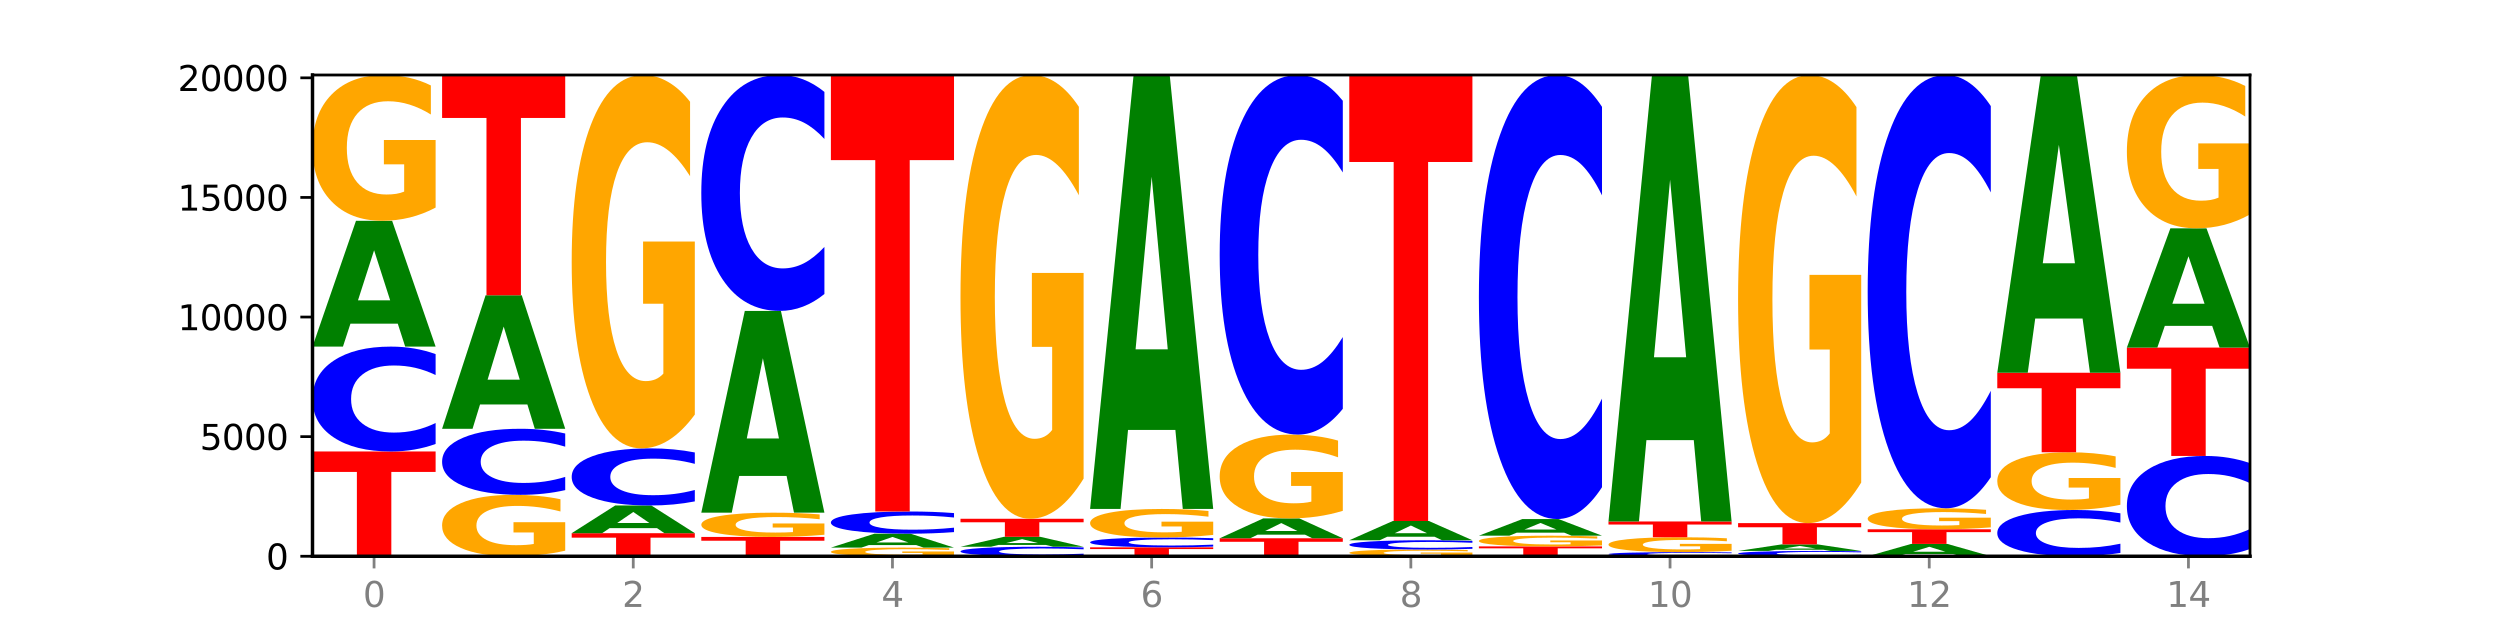 <?xml version="1.0" encoding="utf-8" standalone="no"?>
<!DOCTYPE svg PUBLIC "-//W3C//DTD SVG 1.1//EN"
  "http://www.w3.org/Graphics/SVG/1.1/DTD/svg11.dtd">
<svg xmlns:xlink="http://www.w3.org/1999/xlink" width="720pt" height="180pt" viewBox="0 0 720 180" xmlns="http://www.w3.org/2000/svg" version="1.1">
 <defs>
  <style type="text/css">*{stroke-linejoin: round; stroke-linecap: butt}</style>
 </defs>
 <g id="figure_1">
  <g id="patch_1">
   <path d="M 0 180 
L 720 180 
L 720 0 
L 0 0 
z
" style="fill: #ffffff"/>
  </g>
  <g id="axes_1">
   <g id="patch_2">
    <path d="M 90 160.2 
L 648 160.2 
L 648 21.6 
L 90 21.6 
z
" style="fill: #ffffff"/>
   </g>
   <g id="line2d_1">
    <path d="M 90 160.2 
L 648 160.2 
" clip-path="url(#pa53e223fc7)" style="fill: none; stroke: #000000; stroke-width: 0.5; stroke-linecap: square"/>
   </g>
   <g id="patch_3">
    <path d="M 90 130.025 
L 125.458 130.025 
L 125.458 135.91 
L 112.701 135.91 
L 112.701 160.2 
L 102.781 160.2 
L 102.781 135.91 
L 90 135.91 
L 90 130.025 
z
" clip-path="url(#pa53e223fc7)" style="fill: #ff0000"/>
   </g>
   <g id="patch_4">
    <path d="M 125.458 127.86 
Q 122.492 128.933 119.285 129.476 
Q 116.078 130.025 112.585 130.025 
Q 102.168 130.025 96.084 125.957 
Q 90 121.889 90 114.933 
Q 90 107.951 96.084 103.89 
Q 102.168 99.822 112.585 99.822 
Q 116.078 99.822 119.285 100.371 
Q 122.492 100.914 125.458 101.987 
L 125.458 108.007 
Q 122.465 106.585 119.562 105.923 
Q 116.658 105.262 113.451 105.262 
Q 107.698 105.262 104.401 107.839 
Q 101.114 110.409 101.114 114.933 
Q 101.114 119.437 104.401 122.014 
Q 107.698 124.584 113.451 124.584 
Q 116.658 124.584 119.562 123.923 
Q 122.465 123.255 125.458 121.833 
L 125.458 127.86 
z
" clip-path="url(#pa53e223fc7)" style="fill: #0000ff"/>
   </g>
   <g id="patch_5">
    <path d="M 114.562 93.22 
L 100.925 93.22 
L 98.772 99.822 
L 90 99.822 
L 102.527 63.584 
L 112.931 63.584 
L 125.458 99.822 
L 116.693 99.822 
L 114.562 93.22 
z
M 103.1 86.495 
L 112.365 86.495 
L 107.74 72.08 
L 103.1 86.495 
z
" clip-path="url(#pa53e223fc7)" style="fill: #008000"/>
   </g>
   <g id="patch_6">
    <path d="M 125.458 59.785 
Q 121.882 61.684 118.036 62.638 
Q 114.19 63.584 110.089 63.584 
Q 100.823 63.584 95.412 57.929 
Q 90 52.275 90 42.605 
Q 90 32.822 95.507 27.211 
Q 101.022 21.6 110.614 21.6 
Q 114.309 21.6 117.694 22.363 
Q 121.088 23.118 124.091 24.609 
L 124.091 32.978 
Q 120.992 31.062 117.925 30.116 
Q 114.857 29.162 111.774 29.162 
Q 106.068 29.162 102.977 32.649 
Q 99.886 36.126 99.886 42.605 
Q 99.886 49.023 102.866 52.526 
Q 105.846 56.021 111.329 56.021 
Q 112.823 56.021 114.102 55.822 
Q 115.382 55.614 116.399 55.18 
L 116.399 47.323 
L 110.558 47.323 
L 110.558 40.324 
L 125.458 40.324 
L 125.458 59.785 
z
" clip-path="url(#pa53e223fc7)" style="fill: #ffa600"/>
   </g>
   <g id="patch_7">
    <path d="M 162.783 158.6 
Q 159.207 159.4 155.36 159.802 
Q 151.514 160.2 147.414 160.2 
Q 138.148 160.2 132.736 157.818 
Q 127.324 155.436 127.324 151.363 
Q 127.324 147.242 132.831 144.879 
Q 138.346 142.515 147.938 142.515 
Q 151.633 142.515 155.019 142.837 
Q 158.412 143.154 161.416 143.783 
L 161.416 147.308 
Q 158.317 146.501 155.249 146.102 
Q 152.182 145.701 149.098 145.701 
Q 143.393 145.701 140.301 147.169 
Q 137.21 148.634 137.21 151.363 
Q 137.21 154.066 140.19 155.542 
Q 143.17 157.014 148.653 157.014 
Q 150.147 157.014 151.427 156.93 
Q 152.706 156.843 153.723 156.66 
L 153.723 153.35 
L 147.883 153.35 
L 147.883 150.402 
L 162.783 150.402 
L 162.783 158.6 
z
" clip-path="url(#pa53e223fc7)" style="fill: #ffa600"/>
   </g>
   <g id="patch_8">
    <path d="M 162.783 141.151 
Q 159.817 141.827 156.609 142.169 
Q 153.402 142.515 149.909 142.515 
Q 139.492 142.515 133.408 139.952 
Q 127.324 137.389 127.324 133.007 
Q 127.324 128.608 133.408 126.049 
Q 139.492 123.487 149.909 123.487 
Q 153.402 123.487 156.609 123.833 
Q 159.817 124.175 162.783 124.851 
L 162.783 128.644 
Q 159.79 127.747 156.886 127.331 
Q 153.983 126.914 150.776 126.914 
Q 145.022 126.914 141.726 128.538 
Q 138.438 130.157 138.438 133.007 
Q 138.438 135.845 141.726 137.468 
Q 145.022 139.087 150.776 139.087 
Q 153.983 139.087 156.886 138.671 
Q 159.79 138.25 162.783 137.354 
L 162.783 141.151 
z
" clip-path="url(#pa53e223fc7)" style="fill: #0000ff"/>
   </g>
   <g id="patch_9">
    <path d="M 151.886 116.482 
L 138.25 116.482 
L 136.097 123.487 
L 127.324 123.487 
L 139.852 85.037 
L 150.255 85.037 
L 162.783 123.487 
L 154.018 123.487 
L 151.886 116.482 
z
M 140.425 109.346 
L 149.69 109.346 
L 145.064 94.052 
L 140.425 109.346 
z
" clip-path="url(#pa53e223fc7)" style="fill: #008000"/>
   </g>
   <g id="patch_10">
    <path d="M 127.324 21.6 
L 162.783 21.6 
L 162.783 33.972 
L 150.026 33.972 
L 150.026 85.037 
L 140.106 85.037 
L 140.106 33.972 
L 127.324 33.972 
L 127.324 21.6 
z
" clip-path="url(#pa53e223fc7)" style="fill: #ff0000"/>
   </g>
   <g id="patch_11">
    <path d="M 164.649 153.552 
L 200.107 153.552 
L 200.107 154.848 
L 187.35 154.848 
L 187.35 160.2 
L 177.43 160.2 
L 177.43 154.848 
L 164.649 154.848 
L 164.649 153.552 
z
" clip-path="url(#pa53e223fc7)" style="fill: #ff0000"/>
   </g>
   <g id="patch_12">
    <path d="M 189.211 152.1 
L 175.574 152.1 
L 173.421 153.552 
L 164.649 153.552 
L 177.176 145.581 
L 187.58 145.581 
L 200.107 153.552 
L 191.342 153.552 
L 189.211 152.1 
z
M 177.749 150.62 
L 187.014 150.62 
L 182.389 147.45 
L 177.749 150.62 
z
" clip-path="url(#pa53e223fc7)" style="fill: #008000"/>
   </g>
   <g id="patch_13">
    <path d="M 200.107 144.402 
Q 197.141 144.986 193.934 145.282 
Q 190.727 145.581 187.233 145.581 
Q 176.817 145.581 170.733 143.365 
Q 164.649 141.149 164.649 137.36 
Q 164.649 133.557 170.733 131.345 
Q 176.817 129.129 187.233 129.129 
Q 190.727 129.129 193.934 129.428 
Q 197.141 129.724 200.107 130.308 
L 200.107 133.588 
Q 197.114 132.813 194.211 132.453 
Q 191.307 132.092 188.1 132.092 
Q 182.347 132.092 179.05 133.496 
Q 175.762 134.896 175.762 137.36 
Q 175.762 139.814 179.05 141.217 
Q 182.347 142.617 188.1 142.617 
Q 191.307 142.617 194.211 142.257 
Q 197.114 141.894 200.107 141.119 
L 200.107 144.402 
z
" clip-path="url(#pa53e223fc7)" style="fill: #0000ff"/>
   </g>
   <g id="patch_14">
    <path d="M 200.107 119.4 
Q 196.531 124.265 192.685 126.708 
Q 188.839 129.129 184.738 129.129 
Q 175.472 129.129 170.061 114.647 
Q 164.649 100.164 164.649 75.398 
Q 164.649 50.343 170.156 35.971 
Q 175.671 21.6 185.263 21.6 
Q 188.958 21.6 192.343 23.555 
Q 195.736 25.487 198.74 29.308 
L 198.74 50.742 
Q 195.641 45.833 192.574 43.412 
Q 189.506 40.969 186.423 40.969 
Q 180.717 40.969 177.626 49.898 
Q 174.535 58.805 174.535 75.398 
Q 174.535 91.835 177.515 100.809 
Q 180.495 109.76 185.978 109.76 
Q 187.472 109.76 188.751 109.249 
Q 190.031 108.716 191.048 107.605 
L 191.048 87.481 
L 185.207 87.481 
L 185.207 69.556 
L 200.107 69.556 
L 200.107 119.4 
z
" clip-path="url(#pa53e223fc7)" style="fill: #ffa600"/>
   </g>
   <g id="patch_15">
    <path d="M 201.973 154.64 
L 237.431 154.64 
L 237.431 155.725 
L 224.675 155.725 
L 224.675 160.2 
L 214.755 160.2 
L 214.755 155.725 
L 201.973 155.725 
L 201.973 154.64 
z
" clip-path="url(#pa53e223fc7)" style="fill: #ff0000"/>
   </g>
   <g id="patch_16">
    <path d="M 237.431 154.008 
Q 233.855 154.324 230.009 154.483 
Q 226.163 154.64 222.063 154.64 
Q 212.797 154.64 207.385 153.698 
Q 201.973 152.757 201.973 151.146 
Q 201.973 149.517 207.48 148.582 
Q 212.995 147.648 222.587 147.648 
Q 226.282 147.648 229.668 147.775 
Q 233.061 147.9 236.065 148.149 
L 236.065 149.543 
Q 232.965 149.224 229.898 149.066 
Q 226.831 148.907 223.747 148.907 
Q 218.041 148.907 214.95 149.488 
Q 211.859 150.067 211.859 151.146 
Q 211.859 152.215 214.839 152.799 
Q 217.819 153.381 223.302 153.381 
Q 224.796 153.381 226.076 153.347 
Q 227.355 153.313 228.372 153.241 
L 228.372 151.932 
L 222.531 151.932 
L 222.531 150.766 
L 237.431 150.766 
L 237.431 154.008 
z
" clip-path="url(#pa53e223fc7)" style="fill: #ffa600"/>
   </g>
   <g id="patch_17">
    <path d="M 226.535 137.063 
L 212.899 137.063 
L 210.745 147.648 
L 201.973 147.648 
L 214.501 89.543 
L 224.904 89.543 
L 237.431 147.648 
L 228.667 147.648 
L 226.535 137.063 
z
M 215.073 126.279 
L 224.339 126.279 
L 219.713 103.166 
L 215.073 126.279 
z
" clip-path="url(#pa53e223fc7)" style="fill: #008000"/>
   </g>
   <g id="patch_18">
    <path d="M 237.431 84.673 
Q 234.465 87.087 231.258 88.308 
Q 228.051 89.543 224.558 89.543 
Q 214.141 89.543 208.057 80.392 
Q 201.973 71.241 201.973 55.592 
Q 201.973 39.887 208.057 30.751 
Q 214.141 21.6 224.558 21.6 
Q 228.051 21.6 231.258 22.835 
Q 234.465 24.056 237.431 26.47 
L 237.431 40.014 
Q 234.439 36.814 231.535 35.326 
Q 228.632 33.838 225.424 33.838 
Q 219.671 33.838 216.375 39.635 
Q 213.087 45.417 213.087 55.592 
Q 213.087 65.726 216.375 71.522 
Q 219.671 77.304 225.424 77.304 
Q 228.632 77.304 231.535 75.817 
Q 234.439 74.315 237.431 71.115 
L 237.431 84.673 
z
" clip-path="url(#pa53e223fc7)" style="fill: #0000ff"/>
   </g>
   <g id="patch_19">
    <path d="M 274.756 159.975 
Q 271.18 160.087 267.334 160.144 
Q 263.487 160.2 259.387 160.2 
Q 250.121 160.2 244.709 159.865 
Q 239.298 159.53 239.298 158.957 
Q 239.298 158.378 244.805 158.045 
Q 250.32 157.713 259.911 157.713 
Q 263.607 157.713 266.992 157.758 
Q 270.385 157.803 273.389 157.891 
L 273.389 158.387 
Q 270.29 158.273 267.222 158.217 
Q 264.155 158.161 261.072 158.161 
Q 255.366 158.161 252.275 158.367 
Q 249.183 158.573 249.183 158.957 
Q 249.183 159.337 252.163 159.545 
Q 255.143 159.752 260.627 159.752 
Q 262.121 159.752 263.4 159.74 
Q 264.679 159.728 265.697 159.702 
L 265.697 159.237 
L 259.856 159.237 
L 259.856 158.822 
L 274.756 158.822 
L 274.756 159.975 
z
" clip-path="url(#pa53e223fc7)" style="fill: #ffa600"/>
   </g>
   <g id="patch_20">
    <path d="M 263.86 156.983 
L 250.223 156.983 
L 248.07 157.713 
L 239.298 157.713 
L 251.825 153.703 
L 262.228 153.703 
L 274.756 157.713 
L 265.991 157.713 
L 263.86 156.983 
z
M 252.398 156.238 
L 261.663 156.238 
L 257.038 154.643 
L 252.398 156.238 
z
" clip-path="url(#pa53e223fc7)" style="fill: #008000"/>
   </g>
   <g id="patch_21">
    <path d="M 274.756 153.245 
Q 271.79 153.472 268.583 153.587 
Q 265.375 153.703 261.882 153.703 
Q 251.465 153.703 245.382 152.842 
Q 239.298 151.981 239.298 150.509 
Q 239.298 149.031 245.382 148.171 
Q 251.465 147.31 261.882 147.31 
Q 265.375 147.31 268.583 147.426 
Q 271.79 147.541 274.756 147.768 
L 274.756 149.043 
Q 271.763 148.742 268.86 148.602 
Q 265.956 148.462 262.749 148.462 
Q 256.995 148.462 253.699 149.007 
Q 250.411 149.551 250.411 150.509 
Q 250.411 151.462 253.699 152.008 
Q 256.995 152.552 262.749 152.552 
Q 265.956 152.552 268.86 152.412 
Q 271.763 152.27 274.756 151.969 
L 274.756 153.245 
z
" clip-path="url(#pa53e223fc7)" style="fill: #0000ff"/>
   </g>
   <g id="patch_22">
    <path d="M 239.298 21.6 
L 274.756 21.6 
L 274.756 46.117 
L 261.999 46.117 
L 261.999 147.31 
L 252.079 147.31 
L 252.079 46.117 
L 239.298 46.117 
L 239.298 21.6 
z
" clip-path="url(#pa53e223fc7)" style="fill: #ff0000"/>
   </g>
   <g id="patch_23">
    <path d="M 312.08 160.004 
Q 309.114 160.101 305.907 160.15 
Q 302.7 160.2 299.207 160.2 
Q 288.79 160.2 282.706 159.832 
Q 276.622 159.463 276.622 158.833 
Q 276.622 158.201 282.706 157.833 
Q 288.79 157.465 299.207 157.465 
Q 302.7 157.465 305.907 157.515 
Q 309.114 157.564 312.08 157.661 
L 312.08 158.206 
Q 309.087 158.077 306.184 158.017 
Q 303.28 157.958 300.073 157.958 
Q 294.32 157.958 291.023 158.191 
Q 287.736 158.424 287.736 158.833 
Q 287.736 159.241 291.023 159.475 
Q 294.32 159.707 300.073 159.707 
Q 303.28 159.707 306.184 159.647 
Q 309.087 159.587 312.08 159.458 
L 312.08 160.004 
z
" clip-path="url(#pa53e223fc7)" style="fill: #0000ff"/>
   </g>
   <g id="patch_24">
    <path d="M 301.184 156.943 
L 287.547 156.943 
L 285.394 157.465 
L 276.622 157.465 
L 289.15 154.599 
L 299.553 154.599 
L 312.08 157.465 
L 303.315 157.465 
L 301.184 156.943 
z
M 289.722 156.411 
L 298.987 156.411 
L 294.362 155.271 
L 289.722 156.411 
z
" clip-path="url(#pa53e223fc7)" style="fill: #008000"/>
   </g>
   <g id="patch_25">
    <path d="M 276.622 149.404 
L 312.08 149.404 
L 312.08 150.417 
L 299.324 150.417 
L 299.324 154.599 
L 289.404 154.599 
L 289.404 150.417 
L 276.622 150.417 
L 276.622 149.404 
z
" clip-path="url(#pa53e223fc7)" style="fill: #ff0000"/>
   </g>
   <g id="patch_26">
    <path d="M 312.08 137.841 
Q 308.504 143.623 304.658 146.527 
Q 300.812 149.404 296.711 149.404 
Q 287.445 149.404 282.034 132.191 
Q 276.622 114.978 276.622 85.542 
Q 276.622 55.762 282.129 38.681 
Q 287.644 21.6 297.236 21.6 
Q 300.931 21.6 304.316 23.923 
Q 307.71 26.22 310.713 30.761 
L 310.713 56.237 
Q 307.614 50.403 304.547 47.525 
Q 301.479 44.621 298.396 44.621 
Q 292.69 44.621 289.599 55.234 
Q 286.508 65.821 286.508 85.542 
Q 286.508 105.078 289.488 115.744 
Q 292.468 126.383 297.951 126.383 
Q 299.445 126.383 300.724 125.776 
Q 302.004 125.142 303.021 123.822 
L 303.021 99.904 
L 297.18 99.904 
L 297.18 78.598 
L 312.08 78.598 
L 312.08 137.841 
z
" clip-path="url(#pa53e223fc7)" style="fill: #ffa600"/>
   </g>
   <g id="patch_27">
    <path d="M 313.946 157.623 
L 349.405 157.623 
L 349.405 158.126 
L 336.648 158.126 
L 336.648 160.2 
L 326.728 160.2 
L 326.728 158.126 
L 313.946 158.126 
L 313.946 157.623 
z
" clip-path="url(#pa53e223fc7)" style="fill: #ff0000"/>
   </g>
   <g id="patch_28">
    <path d="M 349.405 157.421 
Q 346.439 157.521 343.231 157.572 
Q 340.024 157.623 336.531 157.623 
Q 326.114 157.623 320.03 157.243 
Q 313.946 156.863 313.946 156.212 
Q 313.946 155.559 320.03 155.179 
Q 326.114 154.799 336.531 154.799 
Q 340.024 154.799 343.231 154.85 
Q 346.439 154.901 349.405 155.001 
L 349.405 155.564 
Q 346.412 155.431 343.508 155.369 
Q 340.605 155.308 337.398 155.308 
Q 331.644 155.308 328.348 155.549 
Q 325.06 155.789 325.06 156.212 
Q 325.06 156.633 328.348 156.874 
Q 331.644 157.115 337.398 157.115 
Q 340.605 157.115 343.508 157.053 
Q 346.412 156.99 349.405 156.857 
L 349.405 157.421 
z
" clip-path="url(#pa53e223fc7)" style="fill: #0000ff"/>
   </g>
   <g id="patch_29">
    <path d="M 349.405 154.055 
Q 345.829 154.427 341.982 154.614 
Q 338.136 154.799 334.036 154.799 
Q 324.77 154.799 319.358 153.692 
Q 313.946 152.585 313.946 150.692 
Q 313.946 148.777 319.454 147.678 
Q 324.969 146.58 334.56 146.58 
Q 338.255 146.58 341.641 146.729 
Q 345.034 146.877 348.038 147.169 
L 348.038 148.807 
Q 344.939 148.432 341.871 148.247 
Q 338.804 148.06 335.72 148.06 
Q 330.015 148.06 326.923 148.743 
Q 323.832 149.424 323.832 150.692 
Q 323.832 151.948 326.812 152.634 
Q 329.792 153.318 335.275 153.318 
Q 336.769 153.318 338.049 153.279 
Q 339.328 153.238 340.345 153.154 
L 340.345 151.615 
L 334.505 151.615 
L 334.505 150.245 
L 349.405 150.245 
L 349.405 154.055 
z
" clip-path="url(#pa53e223fc7)" style="fill: #ffa600"/>
   </g>
   <g id="patch_30">
    <path d="M 338.508 123.812 
L 324.872 123.812 
L 322.719 146.58 
L 313.946 146.58 
L 326.474 21.6 
L 336.877 21.6 
L 349.405 146.58 
L 340.64 146.58 
L 338.508 123.812 
z
M 327.047 100.616 
L 336.312 100.616 
L 331.686 50.903 
L 327.047 100.616 
z
" clip-path="url(#pa53e223fc7)" style="fill: #008000"/>
   </g>
   <g id="patch_31">
    <path d="M 351.271 155.026 
L 386.729 155.026 
L 386.729 156.035 
L 373.972 156.035 
L 373.972 160.2 
L 364.052 160.2 
L 364.052 156.035 
L 351.271 156.035 
L 351.271 155.026 
z
" clip-path="url(#pa53e223fc7)" style="fill: #ff0000"/>
   </g>
   <g id="patch_32">
    <path d="M 375.833 153.983 
L 362.196 153.983 
L 360.043 155.026 
L 351.271 155.026 
L 363.798 149.301 
L 374.202 149.301 
L 386.729 155.026 
L 377.964 155.026 
L 375.833 153.983 
z
M 364.371 152.921 
L 373.636 152.921 
L 369.011 150.643 
L 364.371 152.921 
z
" clip-path="url(#pa53e223fc7)" style="fill: #008000"/>
   </g>
   <g id="patch_33">
    <path d="M 386.729 147.117 
Q 383.153 148.209 379.307 148.758 
Q 375.461 149.301 371.36 149.301 
Q 362.094 149.301 356.683 146.05 
Q 351.271 142.798 351.271 137.238 
Q 351.271 131.613 356.778 128.387 
Q 362.293 125.161 371.885 125.161 
Q 375.58 125.161 378.965 125.6 
Q 382.358 126.033 385.362 126.891 
L 385.362 131.703 
Q 382.263 130.601 379.196 130.058 
Q 376.128 129.509 373.045 129.509 
Q 367.339 129.509 364.248 131.514 
Q 361.157 133.513 361.157 137.238 
Q 361.157 140.928 364.137 142.943 
Q 367.117 144.953 372.6 144.953 
Q 374.094 144.953 375.373 144.838 
Q 376.653 144.718 377.67 144.469 
L 377.67 139.951 
L 371.829 139.951 
L 371.829 135.927 
L 386.729 135.927 
L 386.729 147.117 
z
" clip-path="url(#pa53e223fc7)" style="fill: #ffa600"/>
   </g>
   <g id="patch_34">
    <path d="M 386.729 117.738 
Q 383.763 121.417 380.556 123.278 
Q 377.349 125.161 373.856 125.161 
Q 363.439 125.161 357.355 111.213 
Q 351.271 97.265 351.271 73.412 
Q 351.271 49.474 357.355 35.548 
Q 363.439 21.6 373.856 21.6 
Q 377.349 21.6 380.556 23.483 
Q 383.763 25.344 386.729 29.023 
L 386.729 49.667 
Q 383.736 44.789 380.833 42.522 
Q 377.929 40.254 374.722 40.254 
Q 368.969 40.254 365.672 49.089 
Q 362.385 57.903 362.385 73.412 
Q 362.385 88.858 365.672 97.693 
Q 368.969 106.507 374.722 106.507 
Q 377.929 106.507 380.833 104.239 
Q 383.736 101.95 386.729 97.072 
L 386.729 117.738 
z
" clip-path="url(#pa53e223fc7)" style="fill: #0000ff"/>
   </g>
   <g id="patch_35">
    <path d="M 424.054 160.024 
Q 420.477 160.112 416.631 160.156 
Q 412.785 160.2 408.685 160.2 
Q 399.419 160.2 394.007 159.938 
Q 388.595 159.677 388.595 159.229 
Q 388.595 158.777 394.102 158.517 
Q 399.617 158.257 409.209 158.257 
Q 412.904 158.257 416.29 158.293 
Q 419.683 158.327 422.687 158.396 
L 422.687 158.784 
Q 419.587 158.695 416.52 158.651 
Q 413.453 158.607 410.369 158.607 
Q 404.664 158.607 401.572 158.768 
Q 398.481 158.929 398.481 159.229 
Q 398.481 159.526 401.461 159.688 
Q 404.441 159.85 409.924 159.85 
Q 411.418 159.85 412.698 159.841 
Q 413.977 159.831 414.994 159.811 
L 414.994 159.448 
L 409.153 159.448 
L 409.153 159.124 
L 424.054 159.124 
L 424.054 160.024 
z
" clip-path="url(#pa53e223fc7)" style="fill: #ffa600"/>
   </g>
   <g id="patch_36">
    <path d="M 424.054 158.066 
Q 421.087 158.161 417.88 158.209 
Q 414.673 158.257 411.18 158.257 
Q 400.763 158.257 394.679 157.898 
Q 388.595 157.539 388.595 156.925 
Q 388.595 156.309 394.679 155.95 
Q 400.763 155.591 411.18 155.591 
Q 414.673 155.591 417.88 155.639 
Q 421.087 155.687 424.054 155.782 
L 424.054 156.314 
Q 421.061 156.188 418.157 156.13 
Q 415.254 156.071 412.047 156.071 
Q 406.293 156.071 402.997 156.299 
Q 399.709 156.526 399.709 156.925 
Q 399.709 157.323 402.997 157.55 
Q 406.293 157.777 412.047 157.777 
Q 415.254 157.777 418.157 157.719 
Q 421.061 157.66 424.054 157.534 
L 424.054 158.066 
z
" clip-path="url(#pa53e223fc7)" style="fill: #0000ff"/>
   </g>
   <g id="patch_37">
    <path d="M 413.157 154.582 
L 399.521 154.582 
L 397.367 155.591 
L 388.595 155.591 
L 401.123 150.052 
L 411.526 150.052 
L 424.054 155.591 
L 415.289 155.591 
L 413.157 154.582 
z
M 401.695 153.554 
L 410.961 153.554 
L 406.335 151.351 
L 401.695 153.554 
z
" clip-path="url(#pa53e223fc7)" style="fill: #008000"/>
   </g>
   <g id="patch_38">
    <path d="M 388.595 21.6 
L 424.054 21.6 
L 424.054 46.652 
L 411.297 46.652 
L 411.297 150.052 
L 401.377 150.052 
L 401.377 46.652 
L 388.595 46.652 
L 388.595 21.6 
z
" clip-path="url(#pa53e223fc7)" style="fill: #ff0000"/>
   </g>
   <g id="patch_39">
    <path d="M 425.92 157.368 
L 461.378 157.368 
L 461.378 157.921 
L 448.621 157.921 
L 448.621 160.2 
L 438.701 160.2 
L 438.701 157.921 
L 425.92 157.921 
L 425.92 157.368 
z
" clip-path="url(#pa53e223fc7)" style="fill: #ff0000"/>
   </g>
   <g id="patch_40">
    <path d="M 461.378 157.089 
Q 457.802 157.229 453.956 157.299 
Q 450.11 157.368 446.009 157.368 
Q 436.743 157.368 431.331 156.952 
Q 425.92 156.535 425.92 155.823 
Q 425.92 155.102 431.427 154.689 
Q 436.942 154.275 446.533 154.275 
Q 450.229 154.275 453.614 154.331 
Q 457.007 154.387 460.011 154.497 
L 460.011 155.114 
Q 456.912 154.972 453.844 154.903 
Q 450.777 154.832 447.694 154.832 
Q 441.988 154.832 438.897 155.089 
Q 435.805 155.345 435.805 155.823 
Q 435.805 156.296 438.785 156.554 
Q 441.765 156.811 447.249 156.811 
Q 448.743 156.811 450.022 156.797 
Q 451.302 156.781 452.319 156.749 
L 452.319 156.17 
L 446.478 156.17 
L 446.478 155.655 
L 461.378 155.655 
L 461.378 157.089 
z
" clip-path="url(#pa53e223fc7)" style="fill: #ffa600"/>
   </g>
   <g id="patch_41">
    <path d="M 450.482 153.403 
L 436.845 153.403 
L 434.692 154.275 
L 425.92 154.275 
L 438.447 149.487 
L 448.85 149.487 
L 461.378 154.275 
L 452.613 154.275 
L 450.482 153.403 
z
M 439.02 152.514 
L 448.285 152.514 
L 443.66 150.61 
L 439.02 152.514 
z
" clip-path="url(#pa53e223fc7)" style="fill: #008000"/>
   </g>
   <g id="patch_42">
    <path d="M 461.378 140.32 
Q 458.412 144.864 455.205 147.162 
Q 451.997 149.487 448.504 149.487 
Q 438.088 149.487 432.004 132.263 
Q 425.92 115.039 425.92 85.583 
Q 425.92 56.022 432.004 38.824 
Q 438.088 21.6 448.504 21.6 
Q 451.997 21.6 455.205 23.925 
Q 458.412 26.223 461.378 30.767 
L 461.378 56.26 
Q 458.385 50.237 455.482 47.436 
Q 452.578 44.636 449.371 44.636 
Q 443.618 44.636 440.321 55.546 
Q 437.033 66.43 437.033 85.583 
Q 437.033 104.657 440.321 115.567 
Q 443.618 126.451 449.371 126.451 
Q 452.578 126.451 455.482 123.651 
Q 458.385 120.824 461.378 114.801 
L 461.378 140.32 
z
" clip-path="url(#pa53e223fc7)" style="fill: #0000ff"/>
   </g>
   <g id="patch_43">
    <path d="M 498.702 160.115 
Q 495.736 160.157 492.529 160.178 
Q 489.322 160.2 485.829 160.2 
Q 475.412 160.2 469.328 160.039 
Q 463.244 159.879 463.244 159.604 
Q 463.244 159.329 469.328 159.169 
Q 475.412 159.008 485.829 159.008 
Q 489.322 159.008 492.529 159.03 
Q 495.736 159.051 498.702 159.094 
L 498.702 159.331 
Q 495.71 159.275 492.806 159.249 
Q 489.903 159.223 486.695 159.223 
Q 480.942 159.223 477.645 159.325 
Q 474.358 159.426 474.358 159.604 
Q 474.358 159.782 477.645 159.884 
Q 480.942 159.985 486.695 159.985 
Q 489.903 159.985 492.806 159.959 
Q 495.71 159.933 498.702 159.877 
L 498.702 160.115 
z
" clip-path="url(#pa53e223fc7)" style="fill: #0000ff"/>
   </g>
   <g id="patch_44">
    <path d="M 498.702 158.62 
Q 495.126 158.814 491.28 158.912 
Q 487.434 159.008 483.333 159.008 
Q 474.068 159.008 468.656 158.431 
Q 463.244 157.854 463.244 156.867 
Q 463.244 155.868 468.751 155.296 
Q 474.266 154.723 483.858 154.723 
Q 487.553 154.723 490.938 154.801 
Q 494.332 154.878 497.336 155.03 
L 497.336 155.884 
Q 494.236 155.689 491.169 155.592 
Q 488.101 155.495 485.018 155.495 
Q 479.312 155.495 476.221 155.851 
Q 473.13 156.206 473.13 156.867 
Q 473.13 157.522 476.11 157.88 
Q 479.09 158.236 484.573 158.236 
Q 486.067 158.236 487.347 158.216 
Q 488.626 158.195 489.643 158.15 
L 489.643 157.348 
L 483.802 157.348 
L 483.802 156.634 
L 498.702 156.634 
L 498.702 158.62 
z
" clip-path="url(#pa53e223fc7)" style="fill: #ffa600"/>
   </g>
   <g id="patch_45">
    <path d="M 463.244 150.183 
L 498.702 150.183 
L 498.702 151.068 
L 485.946 151.068 
L 485.946 154.723 
L 476.026 154.723 
L 476.026 151.068 
L 463.244 151.068 
L 463.244 150.183 
z
" clip-path="url(#pa53e223fc7)" style="fill: #ff0000"/>
   </g>
   <g id="patch_46">
    <path d="M 487.806 126.759 
L 474.169 126.759 
L 472.016 150.183 
L 463.244 150.183 
L 475.772 21.6 
L 486.175 21.6 
L 498.702 150.183 
L 489.937 150.183 
L 487.806 126.759 
z
M 476.344 102.894 
L 485.609 102.894 
L 480.984 51.748 
L 476.344 102.894 
z
" clip-path="url(#pa53e223fc7)" style="fill: #008000"/>
   </g>
   <g id="patch_47">
    <path d="M 536.027 160.09 
Q 533.061 160.145 529.854 160.172 
Q 526.646 160.2 523.153 160.2 
Q 512.736 160.2 506.652 159.994 
Q 500.569 159.788 500.569 159.436 
Q 500.569 159.082 506.652 158.877 
Q 512.736 158.671 523.153 158.671 
Q 526.646 158.671 529.854 158.698 
Q 533.061 158.726 536.027 158.78 
L 536.027 159.085 
Q 533.034 159.013 530.13 158.98 
Q 527.227 158.946 524.02 158.946 
Q 518.266 158.946 514.97 159.077 
Q 511.682 159.207 511.682 159.436 
Q 511.682 159.664 514.97 159.794 
Q 518.266 159.925 524.02 159.925 
Q 527.227 159.925 530.13 159.891 
Q 533.034 159.857 536.027 159.785 
L 536.027 160.09 
z
" clip-path="url(#pa53e223fc7)" style="fill: #0000ff"/>
   </g>
   <g id="patch_48">
    <path d="M 525.13 158.328 
L 511.494 158.328 
L 509.341 158.671 
L 500.569 158.671 
L 513.096 156.79 
L 523.499 156.79 
L 536.027 158.671 
L 527.262 158.671 
L 525.13 158.328 
z
M 513.669 157.979 
L 522.934 157.979 
L 518.309 157.231 
L 513.669 157.979 
z
" clip-path="url(#pa53e223fc7)" style="fill: #008000"/>
   </g>
   <g id="patch_49">
    <path d="M 500.569 150.658 
L 536.027 150.658 
L 536.027 151.854 
L 523.27 151.854 
L 523.27 156.79 
L 513.35 156.79 
L 513.35 151.854 
L 500.569 151.854 
L 500.569 150.658 
z
" clip-path="url(#pa53e223fc7)" style="fill: #ff0000"/>
   </g>
   <g id="patch_50">
    <path d="M 536.027 138.981 
Q 532.451 144.82 528.605 147.752 
Q 524.758 150.658 520.658 150.658 
Q 511.392 150.658 505.98 133.276 
Q 500.569 115.894 500.569 86.169 
Q 500.569 56.097 506.076 38.849 
Q 511.591 21.6 521.182 21.6 
Q 524.878 21.6 528.263 23.946 
Q 531.656 26.265 534.66 30.851 
L 534.66 56.577 
Q 531.561 50.685 528.493 47.78 
Q 525.426 44.847 522.343 44.847 
Q 516.637 44.847 513.546 55.564 
Q 510.454 66.255 510.454 86.169 
Q 510.454 105.897 513.434 116.667 
Q 516.414 127.411 521.898 127.411 
Q 523.391 127.411 524.671 126.798 
Q 525.95 126.158 526.968 124.825 
L 526.968 100.672 
L 521.127 100.672 
L 521.127 79.158 
L 536.027 79.158 
L 536.027 138.981 
z
" clip-path="url(#pa53e223fc7)" style="fill: #ffa600"/>
   </g>
   <g id="patch_51">
    <path d="M 562.455 159.552 
L 548.818 159.552 
L 546.665 160.2 
L 537.893 160.2 
L 550.42 156.645 
L 560.824 156.645 
L 573.351 160.2 
L 564.586 160.2 
L 562.455 159.552 
z
M 550.993 158.893 
L 560.258 158.893 
L 555.633 157.479 
L 550.993 158.893 
z
" clip-path="url(#pa53e223fc7)" style="fill: #008000"/>
   </g>
   <g id="patch_52">
    <path d="M 537.893 152.436 
L 573.351 152.436 
L 573.351 153.257 
L 560.594 153.257 
L 560.594 156.645 
L 550.674 156.645 
L 550.674 153.257 
L 537.893 153.257 
L 537.893 152.436 
z
" clip-path="url(#pa53e223fc7)" style="fill: #ff0000"/>
   </g>
   <g id="patch_53">
    <path d="M 573.351 151.888 
Q 569.775 152.162 565.929 152.3 
Q 562.083 152.436 557.982 152.436 
Q 548.716 152.436 543.305 151.621 
Q 537.893 150.806 537.893 149.413 
Q 537.893 148.004 543.4 147.195 
Q 548.915 146.387 558.507 146.387 
Q 562.202 146.387 565.587 146.497 
Q 568.98 146.606 571.984 146.82 
L 571.984 148.026 
Q 568.885 147.75 565.818 147.614 
Q 562.75 147.476 559.667 147.476 
Q 553.961 147.476 550.87 147.979 
Q 547.779 148.48 547.779 149.413 
Q 547.779 150.338 550.759 150.843 
Q 553.739 151.346 559.222 151.346 
Q 560.716 151.346 561.995 151.317 
Q 563.275 151.287 564.292 151.225 
L 564.292 150.093 
L 558.451 150.093 
L 558.451 149.085 
L 573.351 149.085 
L 573.351 151.888 
z
" clip-path="url(#pa53e223fc7)" style="fill: #ffa600"/>
   </g>
   <g id="patch_54">
    <path d="M 573.351 137.442 
Q 570.385 141.876 567.178 144.118 
Q 563.971 146.387 560.478 146.387 
Q 550.061 146.387 543.977 129.58 
Q 537.893 112.774 537.893 84.032 
Q 537.893 55.188 543.977 38.407 
Q 550.061 21.6 560.478 21.6 
Q 563.971 21.6 567.178 23.868 
Q 570.385 26.111 573.351 30.545 
L 573.351 55.42 
Q 570.358 49.542 567.455 46.81 
Q 564.551 44.078 561.344 44.078 
Q 555.591 44.078 552.294 54.724 
Q 549.007 65.344 549.007 84.032 
Q 549.007 102.643 552.294 113.289 
Q 555.591 123.909 561.344 123.909 
Q 564.551 123.909 567.455 121.177 
Q 570.358 118.419 573.351 112.542 
L 573.351 137.442 
z
" clip-path="url(#pa53e223fc7)" style="fill: #0000ff"/>
   </g>
   <g id="patch_55">
    <path d="M 610.676 159.245 
Q 607.71 159.718 604.502 159.958 
Q 601.295 160.2 597.802 160.2 
Q 587.385 160.2 581.301 158.405 
Q 575.217 156.611 575.217 153.542 
Q 575.217 150.462 581.301 148.671 
Q 587.385 146.876 597.802 146.876 
Q 601.295 146.876 604.502 147.118 
Q 607.71 147.358 610.676 147.831 
L 610.676 150.487 
Q 607.683 149.86 604.779 149.568 
Q 601.876 149.276 598.669 149.276 
Q 592.915 149.276 589.619 150.413 
Q 586.331 151.547 586.331 153.542 
Q 586.331 155.529 589.619 156.666 
Q 592.915 157.8 598.669 157.8 
Q 601.876 157.8 604.779 157.508 
Q 607.683 157.214 610.676 156.586 
L 610.676 159.245 
z
" clip-path="url(#pa53e223fc7)" style="fill: #0000ff"/>
   </g>
   <g id="patch_56">
    <path d="M 610.676 145.372 
Q 607.1 146.124 603.253 146.502 
Q 599.407 146.876 595.307 146.876 
Q 586.041 146.876 580.629 144.637 
Q 575.217 142.398 575.217 138.569 
Q 575.217 134.696 580.724 132.474 
Q 586.239 130.252 595.831 130.252 
Q 599.526 130.252 602.912 130.554 
Q 606.305 130.853 609.309 131.444 
L 609.309 134.757 
Q 606.21 133.998 603.142 133.624 
Q 600.075 133.246 596.991 133.246 
Q 591.286 133.246 588.194 134.627 
Q 585.103 136.004 585.103 138.569 
Q 585.103 141.11 588.083 142.498 
Q 591.063 143.882 596.546 143.882 
Q 598.04 143.882 599.32 143.803 
Q 600.599 143.72 601.616 143.548 
L 601.616 140.437 
L 595.776 140.437 
L 595.776 137.666 
L 610.676 137.666 
L 610.676 145.372 
z
" clip-path="url(#pa53e223fc7)" style="fill: #ffa600"/>
   </g>
   <g id="patch_57">
    <path d="M 575.217 107.352 
L 610.676 107.352 
L 610.676 111.818 
L 597.919 111.818 
L 597.919 130.252 
L 587.999 130.252 
L 587.999 111.818 
L 575.217 111.818 
L 575.217 107.352 
z
" clip-path="url(#pa53e223fc7)" style="fill: #ff0000"/>
   </g>
   <g id="patch_58">
    <path d="M 599.779 91.73 
L 586.143 91.73 
L 583.99 107.352 
L 575.217 107.352 
L 587.745 21.6 
L 598.148 21.6 
L 610.676 107.352 
L 601.911 107.352 
L 599.779 91.73 
z
M 588.318 75.815 
L 597.583 75.815 
L 592.957 41.706 
L 588.318 75.815 
z
" clip-path="url(#pa53e223fc7)" style="fill: #008000"/>
   </g>
   <g id="patch_59">
    <path d="M 648 158.129 
Q 645.034 159.156 641.827 159.675 
Q 638.62 160.2 635.126 160.2 
Q 624.71 160.2 618.626 156.309 
Q 612.542 152.419 612.542 145.765 
Q 612.542 139.088 618.626 135.204 
Q 624.71 131.313 635.126 131.313 
Q 638.62 131.313 641.827 131.838 
Q 645.034 132.357 648 133.384 
L 648 139.142 
Q 645.007 137.781 642.104 137.149 
Q 639.2 136.516 635.993 136.516 
Q 630.24 136.516 626.943 138.981 
Q 623.655 141.439 623.655 145.765 
Q 623.655 150.074 626.943 152.538 
Q 630.24 154.997 635.993 154.997 
Q 639.2 154.997 642.104 154.364 
Q 645.007 153.726 648 152.365 
L 648 158.129 
z
" clip-path="url(#pa53e223fc7)" style="fill: #0000ff"/>
   </g>
   <g id="patch_60">
    <path d="M 612.542 100.104 
L 648 100.104 
L 648 106.191 
L 635.243 106.191 
L 635.243 131.313 
L 625.323 131.313 
L 625.323 106.191 
L 612.542 106.191 
L 612.542 100.104 
z
" clip-path="url(#pa53e223fc7)" style="fill: #ff0000"/>
   </g>
   <g id="patch_61">
    <path d="M 637.104 93.847 
L 623.467 93.847 
L 621.314 100.104 
L 612.542 100.104 
L 625.069 65.754 
L 635.473 65.754 
L 648 100.104 
L 639.235 100.104 
L 637.104 93.847 
z
M 625.642 87.471 
L 634.907 87.471 
L 630.282 73.808 
L 625.642 87.471 
z
" clip-path="url(#pa53e223fc7)" style="fill: #008000"/>
   </g>
   <g id="patch_62">
    <path d="M 648 61.759 
Q 644.424 63.756 640.578 64.76 
Q 636.732 65.754 632.631 65.754 
Q 623.365 65.754 617.954 59.807 
Q 612.542 53.86 612.542 43.691 
Q 612.542 33.402 618.049 27.501 
Q 623.564 21.6 633.156 21.6 
Q 636.851 21.6 640.236 22.403 
Q 643.629 23.196 646.633 24.765 
L 646.633 33.567 
Q 643.534 31.551 640.467 30.557 
Q 637.399 29.553 634.316 29.553 
Q 628.61 29.553 625.519 33.22 
Q 622.428 36.877 622.428 43.691 
Q 622.428 50.44 625.408 54.125 
Q 628.388 57.801 633.871 57.801 
Q 635.365 57.801 636.644 57.591 
Q 637.924 57.372 638.941 56.916 
L 638.941 48.652 
L 633.1 48.652 
L 633.1 41.292 
L 648 41.292 
L 648 61.759 
z
" clip-path="url(#pa53e223fc7)" style="fill: #ffa600"/>
   </g>
   <g id="matplotlib.axis_1">
    <g id="xtick_1">
     <g id="line2d_2">
      <defs>
       <path id="m63d66c0bdd" d="M 0 0 
L 0 3.5 
" style="stroke: #808080; stroke-width: 0.8"/>
      </defs>
      <g>
       <use xlink:href="#m63d66c0bdd" x="107.729" y="160.2" style="fill: #808080; stroke: #808080; stroke-width: 0.8"/>
      </g>
     </g>
     <g id="text_1">
      <!-- 0 -->
      <g style="fill: #808080" transform="translate(104.548 174.798) scale(0.1 -0.1)">
       <defs>
        <path id="DejaVuSans-30" d="M 2034 4250 
Q 1547 4250 1301 3770 
Q 1056 3291 1056 2328 
Q 1056 1369 1301 889 
Q 1547 409 2034 409 
Q 2525 409 2770 889 
Q 3016 1369 3016 2328 
Q 3016 3291 2770 3770 
Q 2525 4250 2034 4250 
z
M 2034 4750 
Q 2819 4750 3233 4129 
Q 3647 3509 3647 2328 
Q 3647 1150 3233 529 
Q 2819 -91 2034 -91 
Q 1250 -91 836 529 
Q 422 1150 422 2328 
Q 422 3509 836 4129 
Q 1250 4750 2034 4750 
z
" transform="scale(0.016)"/>
       </defs>
       <use xlink:href="#DejaVuSans-30"/>
      </g>
     </g>
    </g>
    <g id="xtick_2">
     <g id="line2d_3">
      <g>
       <use xlink:href="#m63d66c0bdd" x="182.378" y="160.2" style="fill: #808080; stroke: #808080; stroke-width: 0.8"/>
      </g>
     </g>
     <g id="text_2">
      <!-- 2 -->
      <g style="fill: #808080" transform="translate(179.197 174.798) scale(0.1 -0.1)">
       <defs>
        <path id="DejaVuSans-32" d="M 1228 531 
L 3431 531 
L 3431 0 
L 469 0 
L 469 531 
Q 828 903 1448 1529 
Q 2069 2156 2228 2338 
Q 2531 2678 2651 2914 
Q 2772 3150 2772 3378 
Q 2772 3750 2511 3984 
Q 2250 4219 1831 4219 
Q 1534 4219 1204 4116 
Q 875 4013 500 3803 
L 500 4441 
Q 881 4594 1212 4672 
Q 1544 4750 1819 4750 
Q 2544 4750 2975 4387 
Q 3406 4025 3406 3419 
Q 3406 3131 3298 2873 
Q 3191 2616 2906 2266 
Q 2828 2175 2409 1742 
Q 1991 1309 1228 531 
z
" transform="scale(0.016)"/>
       </defs>
       <use xlink:href="#DejaVuSans-32"/>
      </g>
     </g>
    </g>
    <g id="xtick_3">
     <g id="line2d_4">
      <g>
       <use xlink:href="#m63d66c0bdd" x="257.027" y="160.2" style="fill: #808080; stroke: #808080; stroke-width: 0.8"/>
      </g>
     </g>
     <g id="text_3">
      <!-- 4 -->
      <g style="fill: #808080" transform="translate(253.846 174.798) scale(0.1 -0.1)">
       <defs>
        <path id="DejaVuSans-34" d="M 2419 4116 
L 825 1625 
L 2419 1625 
L 2419 4116 
z
M 2253 4666 
L 3047 4666 
L 3047 1625 
L 3713 1625 
L 3713 1100 
L 3047 1100 
L 3047 0 
L 2419 0 
L 2419 1100 
L 313 1100 
L 313 1709 
L 2253 4666 
z
" transform="scale(0.016)"/>
       </defs>
       <use xlink:href="#DejaVuSans-34"/>
      </g>
     </g>
    </g>
    <g id="xtick_4">
     <g id="line2d_5">
      <g>
       <use xlink:href="#m63d66c0bdd" x="331.676" y="160.2" style="fill: #808080; stroke: #808080; stroke-width: 0.8"/>
      </g>
     </g>
     <g id="text_4">
      <!-- 6 -->
      <g style="fill: #808080" transform="translate(328.494 174.798) scale(0.1 -0.1)">
       <defs>
        <path id="DejaVuSans-36" d="M 2113 2584 
Q 1688 2584 1439 2293 
Q 1191 2003 1191 1497 
Q 1191 994 1439 701 
Q 1688 409 2113 409 
Q 2538 409 2786 701 
Q 3034 994 3034 1497 
Q 3034 2003 2786 2293 
Q 2538 2584 2113 2584 
z
M 3366 4563 
L 3366 3988 
Q 3128 4100 2886 4159 
Q 2644 4219 2406 4219 
Q 1781 4219 1451 3797 
Q 1122 3375 1075 2522 
Q 1259 2794 1537 2939 
Q 1816 3084 2150 3084 
Q 2853 3084 3261 2657 
Q 3669 2231 3669 1497 
Q 3669 778 3244 343 
Q 2819 -91 2113 -91 
Q 1303 -91 875 529 
Q 447 1150 447 2328 
Q 447 3434 972 4092 
Q 1497 4750 2381 4750 
Q 2619 4750 2861 4703 
Q 3103 4656 3366 4563 
z
" transform="scale(0.016)"/>
       </defs>
       <use xlink:href="#DejaVuSans-36"/>
      </g>
     </g>
    </g>
    <g id="xtick_5">
     <g id="line2d_6">
      <g>
       <use xlink:href="#m63d66c0bdd" x="406.324" y="160.2" style="fill: #808080; stroke: #808080; stroke-width: 0.8"/>
      </g>
     </g>
     <g id="text_5">
      <!-- 8 -->
      <g style="fill: #808080" transform="translate(403.143 174.798) scale(0.1 -0.1)">
       <defs>
        <path id="DejaVuSans-38" d="M 2034 2216 
Q 1584 2216 1326 1975 
Q 1069 1734 1069 1313 
Q 1069 891 1326 650 
Q 1584 409 2034 409 
Q 2484 409 2743 651 
Q 3003 894 3003 1313 
Q 3003 1734 2745 1975 
Q 2488 2216 2034 2216 
z
M 1403 2484 
Q 997 2584 770 2862 
Q 544 3141 544 3541 
Q 544 4100 942 4425 
Q 1341 4750 2034 4750 
Q 2731 4750 3128 4425 
Q 3525 4100 3525 3541 
Q 3525 3141 3298 2862 
Q 3072 2584 2669 2484 
Q 3125 2378 3379 2068 
Q 3634 1759 3634 1313 
Q 3634 634 3220 271 
Q 2806 -91 2034 -91 
Q 1263 -91 848 271 
Q 434 634 434 1313 
Q 434 1759 690 2068 
Q 947 2378 1403 2484 
z
M 1172 3481 
Q 1172 3119 1398 2916 
Q 1625 2713 2034 2713 
Q 2441 2713 2670 2916 
Q 2900 3119 2900 3481 
Q 2900 3844 2670 4047 
Q 2441 4250 2034 4250 
Q 1625 4250 1398 4047 
Q 1172 3844 1172 3481 
z
" transform="scale(0.016)"/>
       </defs>
       <use xlink:href="#DejaVuSans-38"/>
      </g>
     </g>
    </g>
    <g id="xtick_6">
     <g id="line2d_7">
      <g>
       <use xlink:href="#m63d66c0bdd" x="480.973" y="160.2" style="fill: #808080; stroke: #808080; stroke-width: 0.8"/>
      </g>
     </g>
     <g id="text_6">
      <!-- 10 -->
      <g style="fill: #808080" transform="translate(474.611 174.798) scale(0.1 -0.1)">
       <defs>
        <path id="DejaVuSans-31" d="M 794 531 
L 1825 531 
L 1825 4091 
L 703 3866 
L 703 4441 
L 1819 4666 
L 2450 4666 
L 2450 531 
L 3481 531 
L 3481 0 
L 794 0 
L 794 531 
z
" transform="scale(0.016)"/>
       </defs>
       <use xlink:href="#DejaVuSans-31"/>
       <use xlink:href="#DejaVuSans-30" x="63.623"/>
      </g>
     </g>
    </g>
    <g id="xtick_7">
     <g id="line2d_8">
      <g>
       <use xlink:href="#m63d66c0bdd" x="555.622" y="160.2" style="fill: #808080; stroke: #808080; stroke-width: 0.8"/>
      </g>
     </g>
     <g id="text_7">
      <!-- 12 -->
      <g style="fill: #808080" transform="translate(549.26 174.798) scale(0.1 -0.1)">
       <use xlink:href="#DejaVuSans-31"/>
       <use xlink:href="#DejaVuSans-32" x="63.623"/>
      </g>
     </g>
    </g>
    <g id="xtick_8">
     <g id="line2d_9">
      <g>
       <use xlink:href="#m63d66c0bdd" x="630.271" y="160.2" style="fill: #808080; stroke: #808080; stroke-width: 0.8"/>
      </g>
     </g>
     <g id="text_8">
      <!-- 14 -->
      <g style="fill: #808080" transform="translate(623.908 174.798) scale(0.1 -0.1)">
       <use xlink:href="#DejaVuSans-31"/>
       <use xlink:href="#DejaVuSans-34" x="63.623"/>
      </g>
     </g>
    </g>
   </g>
   <g id="matplotlib.axis_2">
    <g id="ytick_1">
     <g id="line2d_10">
      <defs>
       <path id="m5af88e0d8c" d="M 0 0 
L -3.5 0 
" style="stroke: #000000; stroke-width: 0.8"/>
      </defs>
      <g>
       <use xlink:href="#m5af88e0d8c" x="90" y="160.2" style="stroke: #000000; stroke-width: 0.8"/>
      </g>
     </g>
     <g id="text_9">
      <!-- 0 -->
      <g transform="translate(76.638 163.999) scale(0.1 -0.1)">
       <use xlink:href="#DejaVuSans-30"/>
      </g>
     </g>
    </g>
    <g id="ytick_2">
     <g id="line2d_11">
      <g>
       <use xlink:href="#m5af88e0d8c" x="90" y="125.753" style="stroke: #000000; stroke-width: 0.8"/>
      </g>
     </g>
     <g id="text_10">
      <!-- 5000 -->
      <g transform="translate(57.55 129.552) scale(0.1 -0.1)">
       <defs>
        <path id="DejaVuSans-35" d="M 691 4666 
L 3169 4666 
L 3169 4134 
L 1269 4134 
L 1269 2991 
Q 1406 3038 1543 3061 
Q 1681 3084 1819 3084 
Q 2600 3084 3056 2656 
Q 3513 2228 3513 1497 
Q 3513 744 3044 326 
Q 2575 -91 1722 -91 
Q 1428 -91 1123 -41 
Q 819 9 494 109 
L 494 744 
Q 775 591 1075 516 
Q 1375 441 1709 441 
Q 2250 441 2565 725 
Q 2881 1009 2881 1497 
Q 2881 1984 2565 2268 
Q 2250 2553 1709 2553 
Q 1456 2553 1204 2497 
Q 953 2441 691 2322 
L 691 4666 
z
" transform="scale(0.016)"/>
       </defs>
       <use xlink:href="#DejaVuSans-35"/>
       <use xlink:href="#DejaVuSans-30" x="63.623"/>
       <use xlink:href="#DejaVuSans-30" x="127.246"/>
       <use xlink:href="#DejaVuSans-30" x="190.869"/>
      </g>
     </g>
    </g>
    <g id="ytick_3">
     <g id="line2d_12">
      <g>
       <use xlink:href="#m5af88e0d8c" x="90" y="91.306" style="stroke: #000000; stroke-width: 0.8"/>
      </g>
     </g>
     <g id="text_11">
      <!-- 10000 -->
      <g transform="translate(51.188 95.106) scale(0.1 -0.1)">
       <use xlink:href="#DejaVuSans-31"/>
       <use xlink:href="#DejaVuSans-30" x="63.623"/>
       <use xlink:href="#DejaVuSans-30" x="127.246"/>
       <use xlink:href="#DejaVuSans-30" x="190.869"/>
       <use xlink:href="#DejaVuSans-30" x="254.492"/>
      </g>
     </g>
    </g>
    <g id="ytick_4">
     <g id="line2d_13">
      <g>
       <use xlink:href="#m5af88e0d8c" x="90" y="56.86" style="stroke: #000000; stroke-width: 0.8"/>
      </g>
     </g>
     <g id="text_12">
      <!-- 15000 -->
      <g transform="translate(51.188 60.659) scale(0.1 -0.1)">
       <use xlink:href="#DejaVuSans-31"/>
       <use xlink:href="#DejaVuSans-35" x="63.623"/>
       <use xlink:href="#DejaVuSans-30" x="127.246"/>
       <use xlink:href="#DejaVuSans-30" x="190.869"/>
       <use xlink:href="#DejaVuSans-30" x="254.492"/>
      </g>
     </g>
    </g>
    <g id="ytick_5">
     <g id="line2d_14">
      <g>
       <use xlink:href="#m5af88e0d8c" x="90" y="22.413" style="stroke: #000000; stroke-width: 0.8"/>
      </g>
     </g>
     <g id="text_13">
      <!-- 20000 -->
      <g transform="translate(51.188 26.212) scale(0.1 -0.1)">
       <use xlink:href="#DejaVuSans-32"/>
       <use xlink:href="#DejaVuSans-30" x="63.623"/>
       <use xlink:href="#DejaVuSans-30" x="127.246"/>
       <use xlink:href="#DejaVuSans-30" x="190.869"/>
       <use xlink:href="#DejaVuSans-30" x="254.492"/>
      </g>
     </g>
    </g>
   </g>
   <g id="patch_63">
    <path d="M 90 160.2 
L 90 21.6 
" style="fill: none; stroke: #000000; stroke-linejoin: miter; stroke-linecap: square"/>
   </g>
   <g id="patch_64">
    <path d="M 648 160.2 
L 648 21.6 
" style="fill: none; stroke: #000000; stroke-width: 0.8; stroke-linejoin: miter; stroke-linecap: square"/>
   </g>
   <g id="patch_65">
    <path d="M 90 160.2 
L 648 160.2 
" style="fill: none; stroke: #000000; stroke-linejoin: miter; stroke-linecap: square"/>
   </g>
   <g id="patch_66">
    <path d="M 90 21.6 
L 648 21.6 
" style="fill: none; stroke: #000000; stroke-width: 0.8; stroke-linejoin: miter; stroke-linecap: square"/>
   </g>
  </g>
 </g>
 <defs>
  <clipPath id="pa53e223fc7">
   <rect x="90" y="21.6" width="558" height="138.6"/>
  </clipPath>
 </defs>
</svg>
